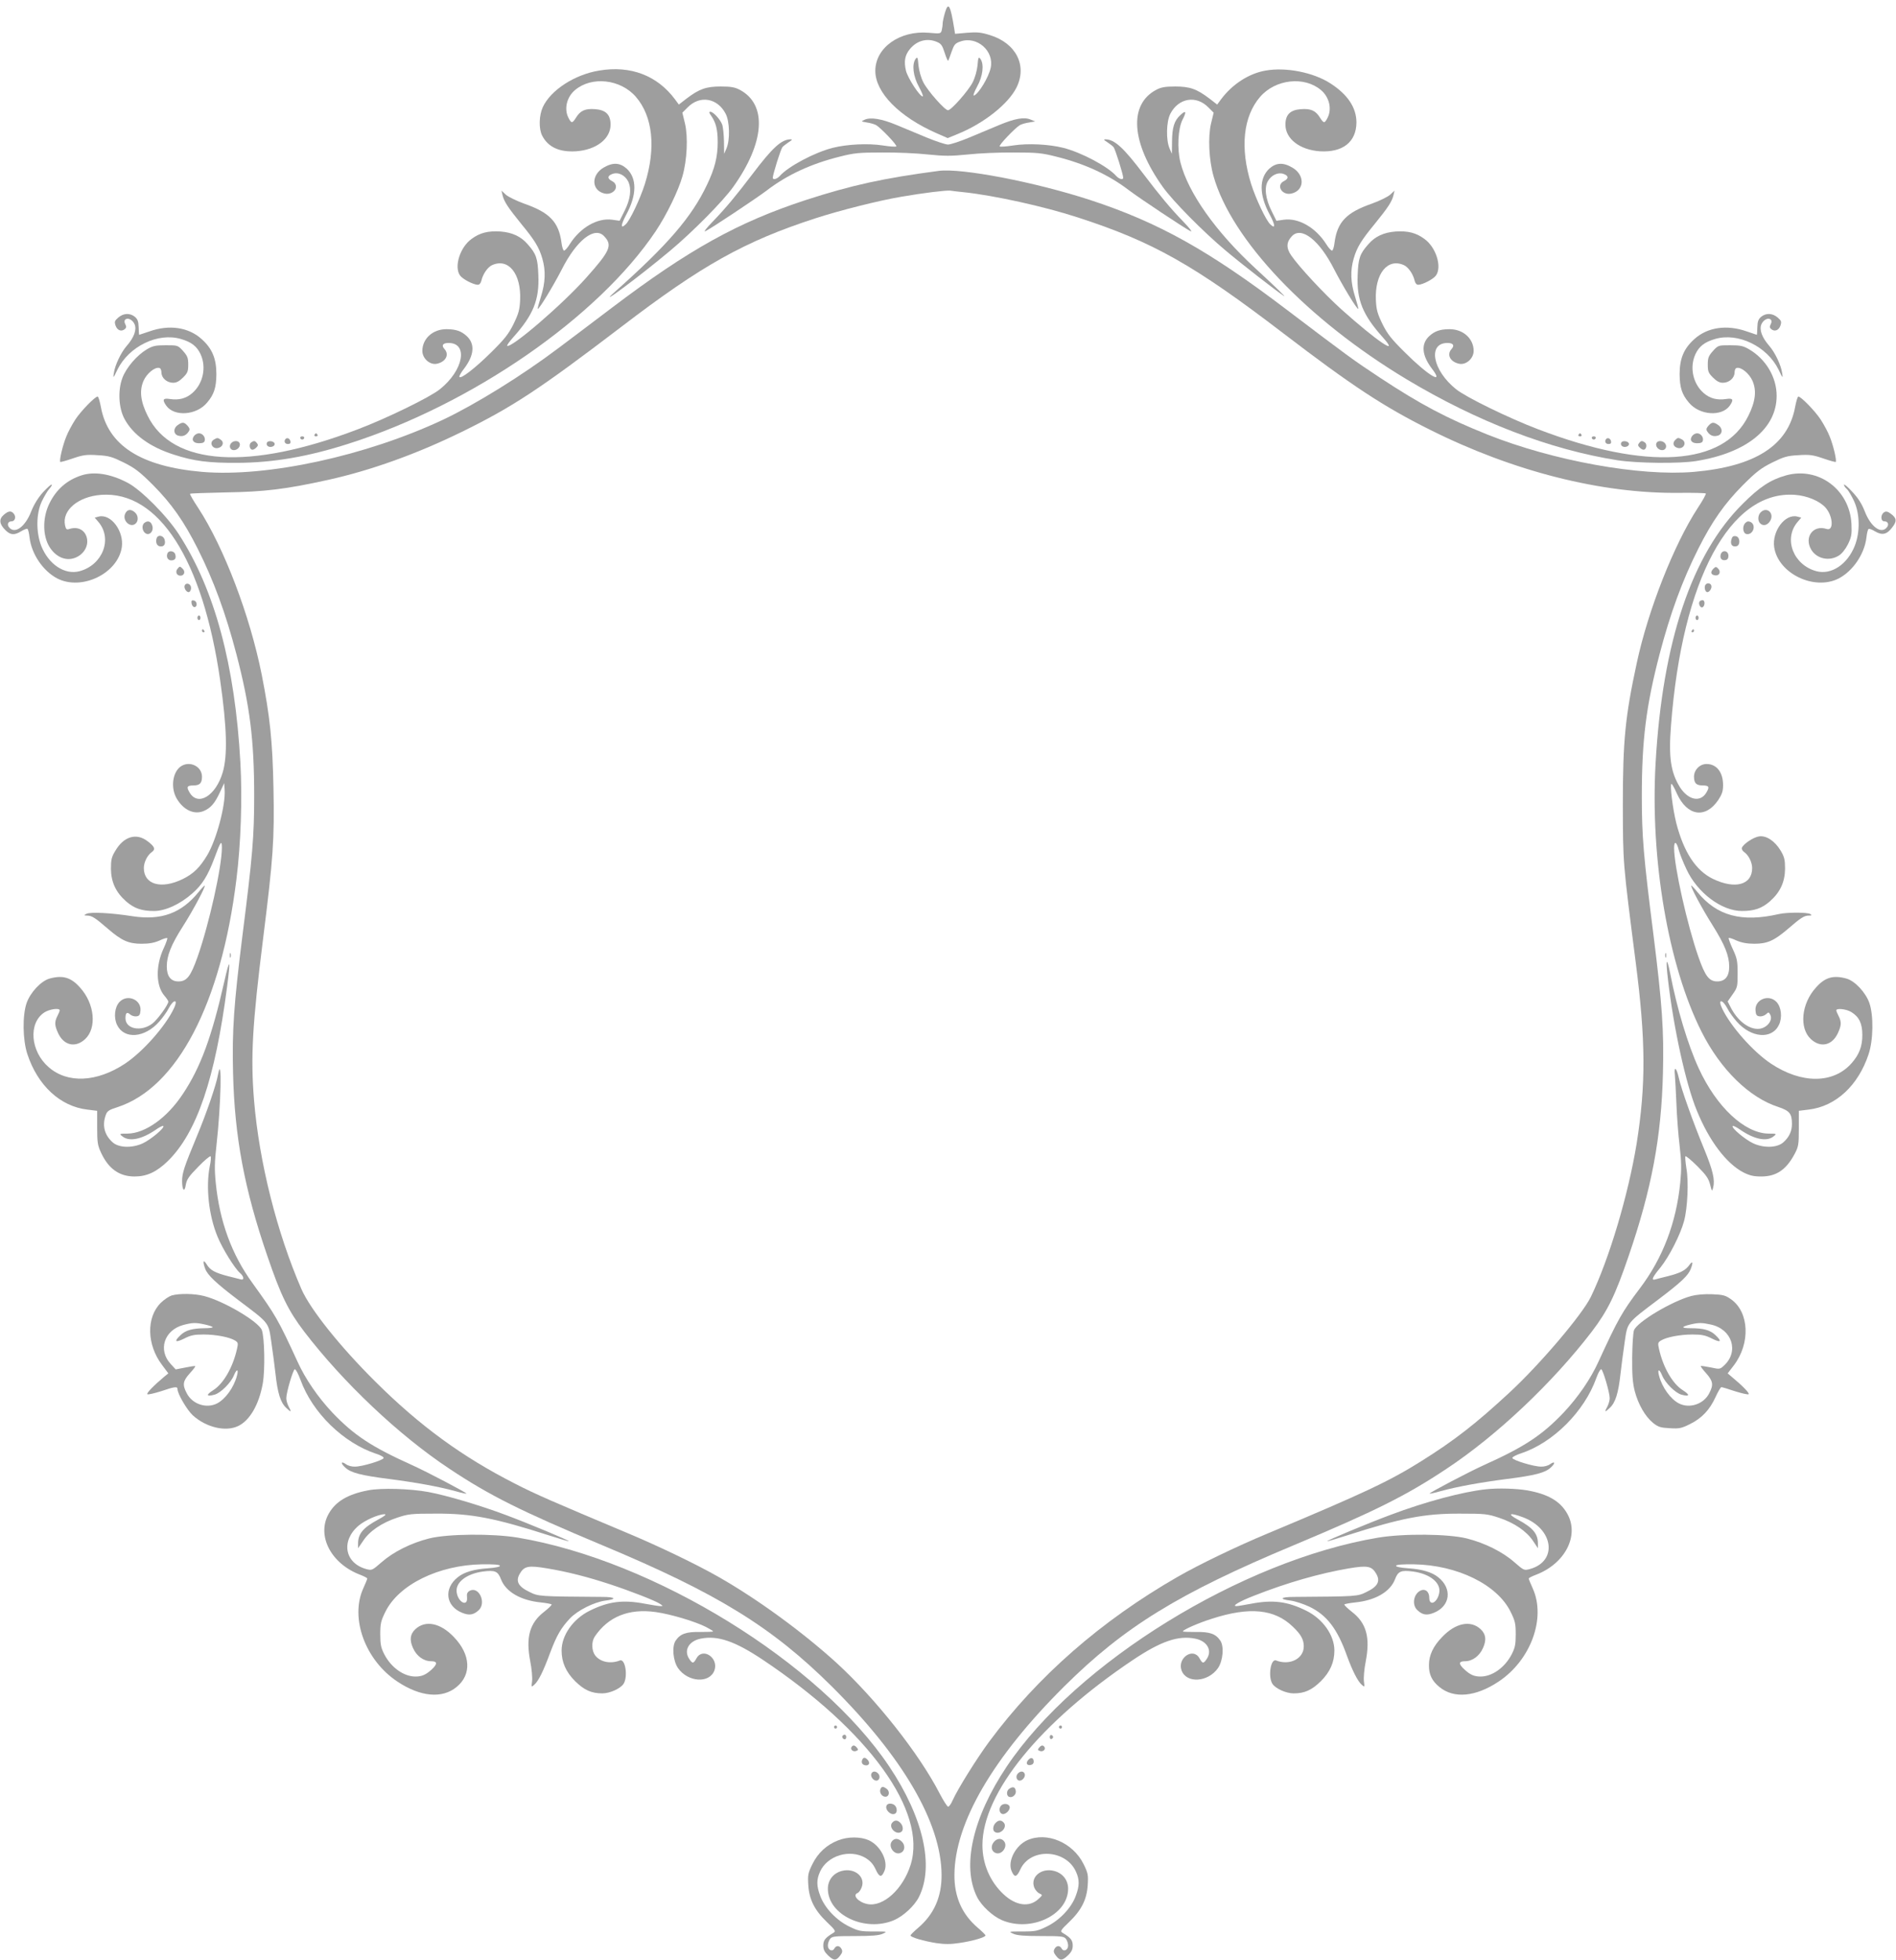 <?xml version="1.0" standalone="no"?>
<!DOCTYPE svg PUBLIC "-//W3C//DTD SVG 20010904//EN"
 "http://www.w3.org/TR/2001/REC-SVG-20010904/DTD/svg10.dtd">
<svg version="1.0" xmlns="http://www.w3.org/2000/svg"
 width="1239pt" height="1280pt" viewBox="0 0 1239 1280"
 preserveAspectRatio="xMidYMid meet">
<g transform="translate(0,1280) scale(0.1,-0.1)"
fill="#9e9e9e" stroke="none">
<path d="M6176 12720 c-9 -30 -16 -63 -16 -74 0 -12 -3 -31 -6 -44 -6 -22 -9
-23 -85 -16 -189 16 -349 -97 -349 -249 0 -141 156 -300 400 -407 l73 -32 66
27 c172 70 331 197 384 304 71 144 -4 290 -175 342 -58 18 -83 20 -148 15
l-79 -7 -6 38 c-24 149 -38 173 -59 103z m-53 -194 c27 -11 35 -23 50 -70 10
-32 21 -56 23 -53 2 2 12 28 22 58 17 48 23 56 58 68 108 38 222 -62 198 -172
-13 -61 -78 -169 -109 -181 -8 -3 0 21 20 58 38 68 47 146 22 181 -12 16 -15
11 -19 -42 -4 -35 -16 -80 -32 -111 -28 -55 -140 -182 -161 -182 -21 0 -133
127 -161 182 -16 31 -28 76 -32 111 -4 53 -7 58 -19 42 -25 -36 -16 -113 22
-182 19 -35 30 -63 25 -63 -20 0 -98 120 -110 169 -14 61 -7 102 28 143 46 54
112 71 175 44z"/>
<path d="M3915 12339 c-160 -26 -317 -128 -368 -239 -25 -55 -27 -141 -4 -186
39 -75 112 -109 222 -102 131 9 225 81 225 174 0 65 -31 96 -101 101 -64 5
-96 -9 -124 -54 -25 -40 -31 -40 -50 -3 -30 58 -12 136 43 182 109 92 297 71
397 -44 111 -128 133 -334 59 -570 -30 -95 -98 -240 -126 -264 -34 -32 -32 -4
5 65 69 128 70 236 3 299 -45 40 -91 43 -152 7 -83 -49 -79 -149 6 -169 36 -9
75 14 75 44 0 16 -9 29 -25 37 -32 16 -32 35 2 47 39 14 83 -8 104 -51 22 -49
14 -115 -26 -193 l-31 -62 -49 7 c-96 13 -208 -51 -277 -160 -15 -25 -32 -43
-38 -42 -5 2 -13 26 -16 53 -18 134 -77 196 -244 254 -49 18 -103 44 -119 58
l-29 27 7 -30 c10 -42 36 -81 122 -187 89 -108 117 -154 138 -227 23 -78 20
-157 -9 -248 -13 -42 -23 -79 -21 -80 7 -7 103 152 157 257 97 192 215 284
277 217 56 -59 40 -95 -118 -272 -158 -177 -494 -465 -516 -443 -2 3 15 27 39
54 132 147 172 245 165 407 -4 110 -14 139 -70 202 -44 51 -101 77 -178 83
-80 5 -134 -8 -189 -49 -75 -54 -115 -181 -75 -238 17 -24 86 -60 116 -61 11
0 20 10 24 28 10 43 41 87 69 100 107 49 191 -55 184 -226 -3 -66 -10 -90 -43
-158 -32 -65 -58 -98 -145 -184 -105 -104 -203 -180 -209 -161 -2 5 12 30 32
55 64 85 71 158 18 209 -36 34 -72 47 -135 47 -89 0 -157 -62 -157 -142 0 -49
49 -93 94 -84 59 12 84 60 50 97 -21 23 -10 39 27 39 131 0 98 -179 -56 -302
-64 -52 -347 -190 -537 -262 -710 -271 -1212 -239 -1373 88 -47 94 -55 165
-27 229 21 47 72 90 102 84 9 -1 15 -14 15 -31 1 -36 36 -66 77 -66 21 0 40
10 64 34 30 30 34 40 34 85 0 44 -5 56 -34 89 -34 37 -35 37 -113 37 -67 0
-85 -4 -124 -27 -65 -39 -134 -119 -159 -186 -31 -82 -25 -197 14 -269 56
-103 167 -183 321 -232 132 -43 230 -55 415 -54 235 1 463 40 728 125 807 257
1630 826 2007 1388 72 108 148 264 175 360 30 105 37 256 16 344 l-17 70 33
33 c80 83 196 64 250 -40 27 -52 29 -173 5 -227 l-15 -35 -1 82 c-1 45 -6 94
-12 110 -13 34 -58 83 -77 83 -10 0 -9 -7 6 -27 31 -45 42 -91 42 -172 0 -95
-19 -172 -70 -278 -100 -211 -256 -392 -605 -702 -126 -112 166 105 365 272
146 122 346 324 412 417 206 289 223 537 43 633 -32 17 -57 22 -125 22 -96 0
-141 -16 -225 -80 l-49 -38 -25 34 c-116 156 -291 223 -496 188z"/>
<path d="M8270 12339 c-109 -19 -217 -89 -291 -188 l-25 -34 -49 38 c-84 64
-129 80 -225 80 -68 0 -93 -5 -125 -22 -180 -96 -163 -344 43 -633 66 -93 266
-295 412 -417 107 -90 331 -264 380 -296 19 -13 -47 52 -187 181 -258 238
-439 493 -489 691 -23 91 -16 222 14 280 27 52 22 64 -14 30 -40 -36 -54 -80
-55 -171 l-1 -83 -15 35 c-24 54 -22 175 5 227 54 104 170 123 250 40 l33 -33
-17 -70 c-21 -88 -14 -239 16 -344 117 -416 613 -938 1263 -1328 460 -276 937
-459 1377 -528 130 -20 405 -23 515 -5 329 53 525 212 525 426 0 121 -70 239
-179 303 -39 23 -57 27 -124 27 -78 0 -79 0 -113 -37 -29 -33 -34 -45 -34 -89
0 -45 4 -55 34 -85 24 -24 43 -34 64 -34 41 0 76 30 77 66 0 17 6 30 15 31 30
6 81 -37 102 -84 28 -64 20 -135 -27 -229 -161 -327 -663 -359 -1373 -88 -190
72 -473 210 -537 262 -154 123 -187 302 -56 302 37 0 48 -16 27 -39 -34 -37
-9 -85 50 -97 45 -9 94 35 94 84 0 80 -68 142 -157 142 -63 0 -99 -13 -135
-47 -53 -51 -46 -124 18 -209 87 -113 -23 -48 -177 106 -87 86 -113 119 -145
184 -33 68 -40 92 -43 158 -7 171 77 275 184 226 28 -13 59 -57 69 -100 4 -18
13 -28 24 -28 30 1 99 37 116 61 40 57 0 184 -75 238 -55 41 -109 54 -189 49
-77 -6 -134 -32 -178 -83 -56 -63 -66 -92 -70 -202 -7 -162 33 -260 165 -407
115 -129 -41 -23 -272 184 -113 102 -278 279 -328 353 -33 48 -31 86 5 124 62
67 180 -25 277 -217 54 -105 150 -264 157 -257 2 1 -8 38 -21 80 -29 91 -32
170 -9 248 21 73 49 119 138 227 86 106 112 145 122 187 l7 30 -29 -27 c-16
-14 -69 -40 -119 -58 -167 -58 -226 -120 -244 -254 -3 -27 -10 -51 -16 -53 -5
-1 -23 17 -38 42 -69 109 -181 173 -277 160 l-49 -7 -31 63 c-40 79 -50 155
-24 197 23 39 66 59 102 46 34 -12 34 -31 2 -47 -54 -27 -12 -96 50 -81 85 20
89 120 6 169 -61 36 -107 33 -152 -7 -67 -63 -66 -171 3 -299 37 -69 39 -97 5
-65 -28 24 -96 169 -126 264 -74 236 -52 442 59 570 100 115 288 136 397 44
55 -46 73 -124 43 -182 -19 -37 -25 -37 -50 3 -28 45 -60 59 -124 54 -70 -5
-101 -36 -101 -101 0 -93 94 -165 225 -174 149 -9 238 60 239 188 0 97 -57
183 -171 256 -110 71 -290 107 -423 83z"/>
<path d="M5650 12018 c-25 -11 -24 -11 15 -18 22 -3 49 -11 60 -17 31 -18 140
-132 132 -139 -3 -4 -43 -1 -88 6 -96 15 -235 8 -329 -16 -117 -30 -289 -121
-344 -183 -19 -21 -46 -28 -46 -12 0 21 52 187 63 200 7 8 26 22 42 33 21 13
25 18 12 18 -60 0 -119 -54 -252 -230 -105 -138 -172 -219 -259 -309 -41 -42
-60 -68 -46 -61 43 22 332 214 402 267 132 101 290 174 476 220 94 24 127 27
277 27 94 1 228 -5 299 -13 109 -11 150 -11 260 0 72 8 208 14 301 13 150 0
183 -3 277 -27 186 -46 344 -119 476 -220 70 -53 359 -245 402 -267 14 -7 -5
19 -46 61 -87 90 -154 171 -259 309 -133 176 -192 230 -252 230 -13 0 -9 -5
12 -18 17 -11 35 -25 42 -33 11 -13 63 -179 63 -200 0 -16 -27 -9 -46 12 -55
62 -227 153 -344 183 -94 24 -233 31 -329 16 -45 -7 -85 -10 -88 -6 -8 7 101
121 132 139 11 6 38 14 60 17 l40 7 -30 12 c-42 18 -102 7 -204 -35 -47 -20
-135 -57 -196 -82 -60 -25 -123 -46 -140 -46 -16 0 -79 21 -140 46 -60 25
-149 62 -197 82 -96 40 -169 52 -208 34z"/>
<path d="M6135 11684 c-363 -48 -568 -93 -868 -190 -443 -145 -762 -321 -1267
-703 -135 -102 -292 -221 -350 -264 -236 -178 -539 -366 -754 -468 -505 -237
-1150 -377 -1575 -341 -401 35 -616 172 -662 425 -7 37 -16 67 -21 67 -17 0
-108 -93 -145 -149 -20 -31 -48 -81 -60 -113 -23 -55 -47 -157 -39 -165 2 -2
39 8 82 23 68 23 90 26 163 21 73 -4 95 -11 170 -48 72 -36 103 -59 192 -148
120 -121 201 -236 291 -415 105 -209 183 -422 253 -689 88 -337 116 -559 116
-926 0 -265 -11 -394 -76 -906 -57 -456 -69 -624 -62 -904 10 -416 74 -758
224 -1194 88 -258 136 -356 240 -493 255 -333 619 -678 950 -897 263 -175 468
-277 998 -499 752 -314 1108 -533 1500 -922 466 -463 716 -892 718 -1231 1
-145 -50 -259 -154 -347 -27 -23 -49 -45 -49 -49 0 -12 87 -37 169 -50 55 -8
94 -8 152 1 83 12 169 37 169 49 0 4 -22 26 -49 49 -104 88 -155 202 -154 347
2 339 252 768 718 1231 392 389 748 608 1500 922 530 222 735 324 998 499 331
219 695 564 950 897 104 137 152 235 240 493 150 436 214 778 224 1194 7 280
-5 448 -62 904 -65 512 -76 641 -76 905 0 366 28 590 116 927 70 267 148 480
253 689 90 179 171 294 291 415 89 89 120 112 192 148 75 37 97 44 170 48 73
5 95 2 163 -21 43 -15 80 -25 82 -23 8 8 -16 110 -39 165 -12 32 -40 82 -60
113 -37 56 -128 149 -145 149 -5 0 -14 -30 -21 -67 -46 -253 -261 -390 -662
-425 -352 -30 -917 72 -1347 243 -268 107 -440 198 -707 374 -173 114 -209
141 -605 441 -512 389 -841 572 -1287 718 -363 118 -839 209 -988 190z m160
-139 c199 -21 528 -93 751 -166 487 -158 756 -309 1339 -755 450 -344 657
-480 960 -631 544 -272 1120 -418 1628 -412 92 1 170 -1 174 -4 3 -4 -20 -46
-52 -94 -156 -239 -325 -668 -399 -1013 -76 -352 -91 -508 -91 -925 1 -389 -1
-366 84 -1030 66 -511 67 -801 6 -1185 -55 -335 -179 -752 -299 -1000 -57
-117 -334 -443 -536 -629 -215 -199 -357 -310 -575 -446 -206 -129 -369 -206
-1000 -470 -204 -85 -449 -203 -590 -284 -498 -286 -913 -648 -1230 -1075 -84
-114 -205 -308 -239 -383 -10 -24 -24 -43 -30 -43 -6 0 -31 39 -56 87 -134
260 -416 616 -672 851 -220 200 -516 417 -773 563 -142 81 -387 199 -590 284
-490 206 -604 255 -740 325 -344 175 -620 376 -911 665 -232 230 -426 473
-484 605 -161 370 -277 833 -310 1235 -23 283 -11 493 60 1060 65 519 74 641
67 980 -6 304 -23 467 -77 740 -77 385 -246 829 -415 1088 -32 48 -56 90 -53
92 2 3 108 6 234 9 254 4 393 21 669 82 280 62 580 170 872 313 333 163 510
280 1044 687 526 402 805 558 1267 708 157 51 413 116 562 141 144 25 292 43
320 40 14 -2 52 -7 85 -10z"/>
<path d="M773 10726 c-24 -21 -26 -27 -18 -52 11 -32 38 -42 60 -24 11 9 12
17 4 32 -7 13 -7 24 -1 30 16 16 49 0 62 -31 14 -35 -4 -85 -51 -139 -38 -43
-78 -127 -85 -179 -6 -36 -4 -35 23 22 75 153 265 245 415 201 69 -20 105 -48
129 -100 39 -85 16 -192 -54 -253 -41 -36 -89 -48 -147 -39 -45 7 -51 -4 -24
-43 52 -74 198 -64 267 19 46 54 60 98 61 185 0 103 -27 168 -96 230 -86 78
-212 96 -340 51 -38 -13 -69 -23 -69 -23 -1 1 -2 24 -3 51 -1 37 -7 52 -25 67
-32 26 -74 24 -108 -5z"/>
<path d="M11509 10731 c-18 -15 -24 -30 -25 -67 -1 -27 -2 -50 -3 -51 0 0 -31
10 -68 23 -129 45 -255 27 -341 -51 -69 -62 -96 -127 -96 -230 1 -87 15 -131
61 -185 69 -83 215 -93 267 -19 27 39 21 50 -24 43 -58 -9 -106 3 -147 39 -70
61 -93 168 -54 253 24 52 60 80 129 100 150 44 340 -48 415 -201 27 -57 29
-58 23 -22 -7 52 -47 136 -85 179 -47 54 -65 104 -51 139 13 31 46 47 62 31 6
-6 6 -17 -1 -30 -8 -15 -7 -23 4 -32 22 -18 49 -8 60 24 8 25 6 31 -18 52 -34
29 -76 31 -108 5z"/>
<path d="M1162 10024 c-32 -22 -29 -62 5 -70 28 -7 50 2 67 29 8 12 5 21 -8
36 -23 25 -34 26 -64 5z"/>
<path d="M11164 10019 c-13 -15 -16 -24 -8 -36 17 -27 39 -36 67 -29 34 8 37
48 5 70 -30 21 -41 20 -64 -5z"/>
<path d="M1270 9955 c-22 -26 -8 -50 30 -50 25 0 36 5 38 18 5 23 -15 47 -38
47 -10 0 -23 -7 -30 -15z"/>
<path d="M2055 9960 c-3 -5 1 -10 10 -10 9 0 13 5 10 10 -3 6 -8 10 -10 10 -2
0 -7 -4 -10 -10z"/>
<path d="M10315 9960 c-3 -5 1 -10 10 -10 9 0 13 5 10 10 -3 6 -8 10 -10 10
-2 0 -7 -4 -10 -10z"/>
<path d="M11060 9955 c-22 -26 -8 -50 30 -50 25 0 36 5 38 18 5 23 -15 47 -38
47 -10 0 -23 -7 -30 -15z"/>
<path d="M1962 9939 c2 -6 8 -10 13 -10 5 0 11 4 13 10 2 6 -4 11 -13 11 -9 0
-15 -5 -13 -11z"/>
<path d="M10402 9939 c2 -6 8 -10 13 -10 5 0 11 4 13 10 2 6 -4 11 -13 11 -9
0 -15 -5 -13 -11z"/>
<path d="M1398 9929 c-35 -20 -8 -67 31 -54 28 8 36 37 15 52 -21 15 -24 15
-46 2z"/>
<path d="M1867 9934 c-14 -15 -6 -34 14 -34 14 0 19 5 17 17 -3 18 -20 27 -31
17z"/>
<path d="M10497 9934 c-14 -15 -6 -34 14 -34 14 0 19 5 17 17 -3 18 -20 27
-31 17z"/>
<path d="M10946 9925 c-18 -19 -11 -42 15 -50 40 -13 66 35 30 55 -25 13 -27
13 -45 -5z"/>
<path d="M1510 9905 c-16 -19 -6 -45 18 -45 25 0 46 25 38 45 -7 19 -40 19
-56 0z"/>
<path d="M1642 9911 c-16 -10 -13 -42 4 -48 7 -2 19 4 28 13 13 12 14 19 5 30
-13 16 -19 17 -37 5z"/>
<path d="M1745 9910 c-4 -7 -3 -16 3 -22 14 -14 47 -6 47 12 0 18 -40 26 -50
10z"/>
<path d="M10595 9910 c-4 -7 -3 -16 3 -22 14 -14 47 -6 47 12 0 18 -40 26 -50
10z"/>
<path d="M10711 9906 c-9 -11 -8 -18 5 -30 9 -9 21 -15 28 -13 17 6 20 38 4
48 -18 12 -24 11 -37 -5z"/>
<path d="M10824 9905 c-8 -20 13 -45 38 -45 24 0 34 26 18 45 -16 19 -49 19
-56 0z"/>
<path d="M535 9696 c-96 -30 -167 -92 -212 -184 -42 -85 -45 -192 -9 -267 43
-86 126 -120 196 -79 108 64 60 217 -57 179 -18 -6 -22 -2 -28 24 -21 98 86
188 236 199 376 27 665 -424 778 -1213 44 -307 49 -491 16 -601 -45 -151 -160
-222 -215 -132 -23 38 -19 48 24 48 41 0 56 15 56 57 0 68 -81 107 -139 67
-54 -38 -67 -140 -26 -210 44 -75 114 -107 176 -81 46 19 73 51 106 122 l28
60 3 -43 c7 -99 -53 -326 -114 -428 -49 -81 -89 -120 -159 -155 -141 -69 -255
-37 -255 72 0 37 23 83 51 103 27 19 21 36 -27 72 -73 56 -156 31 -211 -64
-24 -39 -28 -58 -28 -117 1 -86 32 -153 99 -212 53 -46 101 -63 183 -63 73 0
170 44 250 115 64 56 101 115 144 230 40 109 49 122 49 68 0 -124 -83 -497
-159 -713 -45 -127 -70 -160 -125 -160 -50 0 -76 34 -76 98 0 70 28 141 106
263 66 103 148 258 142 265 -2 1 -20 -17 -40 -42 -113 -139 -244 -187 -433
-158 -140 22 -278 29 -301 15 -17 -9 -17 -10 6 -11 30 0 53 -15 135 -86 90
-78 136 -98 220 -98 50 0 83 6 117 21 25 12 49 19 51 16 3 -2 -8 -34 -25 -70
-52 -114 -49 -243 7 -307 14 -16 25 -33 25 -38 0 -20 -71 -118 -104 -143 -73
-56 -176 -36 -176 34 0 37 10 44 31 25 9 -8 28 -14 41 -12 18 2 24 10 26 37 7
72 -86 111 -137 57 -32 -34 -39 -102 -16 -150 46 -96 181 -86 276 22 23 26 50
64 60 84 33 64 66 65 35 1 -55 -116 -203 -283 -319 -360 -184 -122 -377 -131
-500 -22 -118 103 -133 286 -28 356 33 22 101 32 101 14 0 -5 -7 -22 -15 -37
-19 -38 -19 -60 4 -110 37 -82 113 -100 177 -41 78 72 63 232 -33 337 -59 67
-113 82 -198 59 -56 -15 -127 -91 -151 -160 -28 -81 -26 -241 5 -334 67 -204
214 -341 391 -362 l65 -8 0 -110 c0 -97 3 -116 26 -165 49 -105 120 -154 219
-154 80 0 144 30 217 101 189 185 309 537 387 1138 24 183 18 195 -18 35 -82
-362 -155 -561 -271 -735 -103 -156 -245 -257 -361 -259 -55 0 -56 -1 -34 -18
44 -36 125 -20 216 42 25 18 48 29 51 26 12 -11 -81 -89 -135 -114 -71 -32
-158 -29 -198 9 -52 48 -67 109 -43 176 9 26 20 34 77 52 390 127 677 675 777
1488 29 231 39 527 26 761 -35 637 -168 1131 -402 1492 -78 121 -247 291 -335
337 -110 58 -216 75 -299 49z"/>
<path d="M11671 9695 c-100 -28 -171 -74 -282 -185 -332 -328 -525 -900 -570
-1694 -36 -628 83 -1324 300 -1754 124 -247 312 -431 502 -492 74 -25 89 -43
89 -111 0 -46 -17 -84 -54 -118 -40 -38 -127 -41 -198 -9 -54 25 -147 103
-135 114 3 3 26 -8 51 -26 91 -62 172 -78 216 -42 22 17 21 18 -34 18 -156 3
-339 174 -455 426 -71 154 -142 390 -187 622 -23 115 -30 93 -14 -43 37 -318
117 -683 189 -856 80 -196 192 -344 303 -402 42 -21 67 -27 118 -27 98 0 163
44 218 148 25 47 27 61 27 166 l0 115 65 8 c177 21 324 158 391 362 31 93 33
253 5 334 -24 69 -95 145 -151 160 -85 23 -139 8 -198 -59 -96 -105 -111 -265
-33 -337 64 -59 140 -41 177 41 23 50 23 72 4 110 -8 15 -15 32 -15 37 0 16
65 9 98 -11 51 -31 72 -75 72 -150 0 -74 -20 -127 -70 -184 -119 -135 -327
-136 -527 -3 -116 77 -264 244 -319 360 -31 64 2 63 35 -1 10 -20 37 -58 60
-84 95 -108 230 -118 276 -22 23 48 16 116 -16 150 -51 54 -144 15 -137 -57 2
-27 8 -35 26 -37 13 -2 32 4 42 13 17 16 19 15 28 -2 21 -39 -26 -93 -81 -93
-64 0 -134 56 -177 140 l-20 39 32 46 c32 45 33 51 33 138 0 82 -4 99 -32 159
-17 37 -29 69 -26 72 3 2 26 -5 51 -17 33 -14 68 -21 117 -21 84 0 129 20 220
98 82 71 105 86 135 86 20 0 22 2 10 10 -19 12 -152 12 -205 0 -244 -56 -406
-12 -533 144 -20 25 -38 43 -40 42 -6 -7 68 -146 138 -257 82 -131 110 -201
110 -273 0 -63 -27 -96 -78 -96 -53 0 -79 34 -123 160 -73 208 -159 591 -159
711 0 50 16 43 31 -14 6 -23 28 -79 50 -125 71 -153 229 -272 362 -272 82 0
130 17 183 63 67 59 98 126 99 212 0 59 -4 77 -28 118 -38 64 -95 102 -143 94
-37 -6 -101 -49 -111 -74 -3 -8 4 -21 16 -29 28 -20 51 -66 51 -104 0 -110
-112 -140 -257 -70 -112 55 -190 175 -239 365 -24 97 -43 255 -31 255 4 0 20
-28 35 -63 67 -147 186 -166 270 -43 25 38 32 58 32 98 0 84 -42 138 -108 138
-44 0 -82 -38 -82 -83 0 -42 15 -57 56 -57 43 0 47 -10 24 -48 -39 -64 -117
-48 -171 35 -61 98 -76 196 -59 408 73 951 386 1533 809 1503 81 -6 162 -40
201 -84 49 -56 54 -154 7 -139 -88 29 -149 -53 -101 -135 36 -60 118 -78 180
-39 20 12 43 41 60 74 23 48 26 64 23 132 -11 225 -216 377 -428 318z"/>
<path d="M282 9586 c-33 -37 -59 -79 -78 -126 -39 -101 -107 -150 -144 -105
-16 19 -8 40 16 40 22 0 31 30 14 50 -17 21 -35 19 -66 -8 -32 -28 -29 -60 12
-100 32 -32 58 -34 102 -7 18 11 37 18 41 16 5 -3 11 -28 14 -56 13 -109 88
-219 181 -268 160 -82 396 32 422 204 15 105 -71 220 -151 200 l-26 -7 25 -29
c93 -111 26 -281 -125 -321 -97 -25 -202 45 -250 167 -34 90 -33 209 4 289 16
33 38 70 49 82 12 13 19 25 16 28 -3 3 -28 -19 -56 -49z"/>
<path d="M12050 9634 c0 -6 8 -19 19 -28 10 -9 31 -45 47 -79 38 -83 40 -201
5 -291 -48 -122 -153 -192 -250 -167 -151 40 -218 210 -125 321 l25 29 -26 7
c-80 20 -166 -95 -151 -200 26 -172 262 -286 422 -204 93 49 168 159 181 268
3 28 9 53 14 55 4 3 24 -4 43 -16 46 -27 77 -20 111 26 32 40 30 61 -8 89 -21
16 -32 18 -45 10 -24 -16 -23 -59 2 -59 24 0 32 -21 16 -40 -37 -45 -105 4
-144 105 -20 51 -44 88 -82 128 -29 32 -53 52 -54 46z"/>
<path d="M818 9445 c-21 -46 36 -97 70 -63 18 18 15 53 -6 71 -26 24 -51 21
-64 -8z"/>
<path d="M11506 9454 c-19 -18 -21 -55 -4 -72 19 -19 46 -14 64 13 33 50 -19
100 -60 59z"/>
<path d="M945 9386 c-21 -15 -17 -55 7 -70 25 -15 53 14 44 47 -7 30 -28 40
-51 23z"/>
<path d="M11405 9384 c-21 -21 -16 -68 8 -72 42 -8 66 57 28 78 -15 7 -24 6
-36 -6z"/>
<path d="M1024 9286 c-9 -25 0 -51 20 -54 26 -5 40 12 32 42 -7 29 -43 36 -52
12z"/>
<path d="M11314 9275 c-8 -31 6 -48 32 -43 29 5 26 62 -3 66 -17 3 -24 -3 -29
-23z"/>
<path d="M1094 9185 c-9 -23 3 -45 25 -45 25 0 34 14 26 40 -7 23 -43 27 -51
5z"/>
<path d="M11245 9180 c-8 -26 6 -43 31 -38 13 2 19 12 19 28 0 34 -40 41 -50
10z"/>
<path d="M1160 9085 c-16 -19 -6 -45 19 -45 25 0 34 26 15 45 -19 18 -19 18
-34 0z"/>
<path d="M11196 9085 c-21 -22 -16 -39 12 -43 28 -4 40 24 20 44 -13 14 -17
14 -32 -1z"/>
<path d="M1207 8976 c-8 -21 19 -54 33 -40 7 7 10 20 8 30 -4 23 -33 30 -41
10z"/>
<path d="M11147 8983 c-11 -10 -8 -41 5 -49 14 -9 38 23 31 42 -5 15 -25 19
-36 7z"/>
<path d="M1252 8858 c2 -12 10 -23 18 -23 22 0 19 39 -3 43 -15 3 -18 -1 -15
-20z"/>
<path d="M11106 8871 c-9 -14 5 -42 18 -38 18 6 20 47 2 47 -8 0 -17 -4 -20
-9z"/>
<path d="M1290 8765 c0 -8 5 -15 10 -15 6 0 10 7 10 15 0 8 -4 15 -10 15 -5 0
-10 -7 -10 -15z"/>
<path d="M11080 8765 c0 -8 5 -15 10 -15 6 0 10 7 10 15 0 8 -4 15 -10 15 -5
0 -10 -7 -10 -15z"/>
<path d="M1320 8680 c0 -5 5 -10 11 -10 5 0 7 5 4 10 -3 6 -8 10 -11 10 -2 0
-4 -4 -4 -10z"/>
<path d="M11055 8680 c-3 -5 -1 -10 4 -10 6 0 11 5 11 10 0 6 -2 10 -4 10 -3
0 -8 -4 -11 -10z"/>
<path d="M1502 6560 c0 -14 2 -19 5 -12 2 6 2 18 0 25 -3 6 -5 1 -5 -13z"/>
<path d="M10882 6560 c0 -14 2 -19 5 -12 2 6 2 18 0 25 -3 6 -5 1 -5 -13z"/>
<path d="M1425 5783 c-12 -69 -76 -255 -140 -408 -81 -195 -95 -237 -95 -288
0 -62 16 -78 24 -26 6 35 19 55 81 118 40 42 77 72 81 69 4 -4 2 -33 -5 -64
-27 -137 -7 -323 51 -462 32 -78 111 -205 146 -236 27 -23 29 -49 5 -42 -10 3
-47 12 -83 21 -85 22 -117 39 -140 78 -22 35 -27 18 -9 -30 16 -42 71 -94 216
-204 206 -155 197 -144 216 -274 9 -60 21 -153 27 -205 14 -129 33 -190 70
-225 34 -32 37 -30 15 11 -8 16 -15 40 -14 54 1 39 44 183 55 187 6 2 23 -29
38 -70 78 -215 280 -411 494 -482 30 -9 51 -22 49 -28 -5 -15 -140 -56 -187
-56 -20 -1 -46 6 -58 15 -34 24 -39 9 -6 -21 37 -34 100 -51 289 -75 177 -23
324 -50 430 -79 38 -11 71 -18 73 -16 5 4 -264 145 -353 185 -267 120 -382
196 -523 344 -94 100 -176 219 -227 331 -129 280 -142 302 -296 516 -135 186
-214 402 -239 653 -9 89 -8 135 5 250 29 257 37 601 10 459z"/>
<path d="M10945 5778 c2 -24 7 -107 10 -186 3 -79 12 -202 21 -275 12 -106 13
-152 4 -242 -26 -261 -114 -492 -264 -690 -115 -152 -142 -199 -271 -480 -51
-112 -133 -231 -227 -331 -141 -148 -256 -224 -523 -344 -89 -40 -358 -181
-353 -185 2 -2 35 5 73 16 106 29 253 56 430 79 189 24 252 41 289 75 33 30
28 45 -6 21 -12 -9 -38 -16 -58 -15 -47 0 -182 41 -187 56 -2 6 23 20 60 32
207 69 411 273 488 489 12 34 27 61 33 59 11 -4 54 -148 55 -187 1 -14 -6 -38
-14 -54 -22 -41 -19 -43 15 -11 37 35 56 96 70 225 6 52 18 145 27 205 19 130
11 120 223 280 148 112 193 155 209 198 17 44 12 55 -10 24 -26 -35 -58 -51
-139 -72 -36 -9 -73 -18 -82 -21 -30 -9 -21 13 33 78 57 71 130 214 154 303
23 85 31 261 15 346 -6 39 -9 73 -6 77 4 3 39 -26 78 -65 57 -57 73 -80 83
-119 12 -47 13 -48 20 -21 13 50 -1 112 -59 253 -73 177 -150 393 -166 467
-15 66 -32 76 -25 15z"/>
<path d="M1122 4339 c-18 -6 -50 -27 -72 -49 -95 -95 -91 -273 9 -405 l41 -55
-27 -22 c-69 -58 -117 -107 -110 -114 4 -4 43 5 88 19 91 31 109 33 109 14 0
-30 63 -138 101 -172 87 -78 213 -108 295 -69 76 36 136 139 161 277 16 88 12
301 -6 350 -21 55 -248 189 -376 222 -65 17 -162 18 -213 4z m218 -190 c27 -6
50 -14 50 -17 0 -4 -24 -7 -53 -7 -80 -1 -123 -13 -156 -44 -46 -43 -37 -53
22 -24 42 22 66 27 127 27 80 0 171 -17 207 -40 19 -12 20 -18 12 -53 -27
-122 -89 -229 -156 -271 -49 -31 -45 -44 9 -29 40 11 107 77 127 127 18 44 32
41 19 -5 -20 -75 -75 -151 -129 -179 -70 -36 -163 -5 -199 67 -29 55 -25 79
20 129 22 24 38 45 36 47 -2 3 -32 -2 -66 -9 l-62 -12 -33 36 c-84 91 -42 220
82 254 61 16 80 17 143 3z"/>
<path d="M11050 4335 c-128 -36 -350 -168 -372 -223 -6 -15 -11 -94 -12 -177
-1 -116 3 -166 17 -222 23 -86 68 -165 120 -207 33 -26 48 -31 108 -34 62 -4
77 -1 133 27 77 38 129 93 167 177 16 35 33 64 38 64 5 0 46 -12 90 -27 45
-14 84 -23 88 -19 7 7 -41 56 -110 113 l-27 23 40 52 c110 144 101 348 -18
432 -37 26 -52 30 -124 33 -53 2 -103 -3 -138 -12z m130 -186 c139 -30 186
-176 86 -268 -26 -24 -28 -25 -87 -12 -34 7 -63 11 -65 9 -2 -2 14 -24 36 -48
45 -51 48 -75 20 -129 -36 -72 -129 -103 -199 -67 -54 28 -109 104 -129 179
-13 46 1 49 19 5 20 -50 87 -116 127 -127 54 -15 58 -2 9 29 -67 42 -129 149
-156 271 -8 35 -7 41 12 53 36 23 127 40 207 40 61 0 85 -5 128 -27 58 -29 67
-19 21 24 -34 32 -77 44 -161 44 -63 0 -64 9 -3 24 55 13 76 13 135 0z"/>
<path d="M2405 3066 c-131 -25 -211 -72 -256 -151 -82 -142 12 -327 204 -400
26 -10 47 -21 47 -25 0 -4 -12 -33 -26 -64 -88 -194 12 -469 223 -609 150
-100 293 -113 387 -35 99 81 92 212 -18 326 -88 93 -187 112 -252 51 -34 -32
-39 -70 -15 -123 23 -52 69 -86 119 -86 40 0 42 -17 5 -52 -39 -36 -66 -48
-108 -48 -76 0 -158 58 -203 144 -22 43 -27 64 -27 131 0 71 4 88 33 147 87
178 348 306 631 311 75 1 115 -2 118 -9 2 -7 -26 -13 -79 -17 -91 -6 -155 -25
-196 -58 -94 -74 -80 -190 29 -233 45 -18 73 -14 107 17 52 48 2 159 -59 127
-15 -9 -20 -19 -17 -43 6 -62 -55 -36 -67 29 -13 66 60 125 172 140 78 10 97
2 117 -51 31 -81 128 -138 261 -151 36 -4 67 -10 70 -13 2 -4 -20 -25 -49 -48
-95 -73 -121 -167 -91 -323 10 -50 15 -109 12 -131 -5 -40 -5 -40 15 -22 27
24 58 86 103 208 43 114 71 162 129 224 50 53 158 107 232 117 77 9 67 24 -18
24 -420 3 -419 3 -479 33 -73 35 -91 70 -62 119 29 50 57 55 181 34 131 -22
261 -55 407 -103 134 -44 301 -109 329 -129 20 -14 20 -14 1 -14 -11 0 -55 7
-98 15 -145 28 -240 16 -363 -45 -108 -53 -184 -160 -184 -260 0 -76 28 -140
88 -200 60 -59 107 -80 178 -80 49 0 116 30 138 61 31 45 13 168 -23 154 -61
-24 -127 -11 -161 32 -24 31 -26 89 -4 123 88 131 223 186 400 161 97 -14 253
-60 327 -97 26 -14 47 -26 47 -29 0 -3 -37 -4 -83 -4 -93 2 -132 -12 -162 -57
-25 -38 -17 -130 15 -178 65 -94 208 -103 239 -15 28 81 -76 151 -117 79 -20
-36 -26 -37 -46 -8 -41 58 -5 121 76 136 110 21 222 -18 402 -138 696 -465
1075 -991 967 -1339 -50 -160 -180 -278 -283 -257 -59 12 -100 58 -64 72 8 3
20 19 26 35 29 70 -45 132 -130 109 -55 -15 -90 -60 -90 -116 0 -171 243 -286
433 -205 60 26 133 93 162 151 101 201 29 519 -193 851 -455 680 -1538 1347
-2427 1496 -167 28 -459 25 -580 -5 -119 -30 -235 -88 -312 -156 -61 -53 -63
-54 -100 -44 -141 39 -166 184 -50 283 42 36 131 75 170 75 15 0 1 -12 -42
-35 -98 -53 -131 -92 -131 -156 l0 -31 33 48 c42 64 122 118 221 151 75 25 93
27 256 27 231 1 385 -29 740 -143 68 -22 126 -39 127 -37 4 4 -261 115 -414
172 -163 61 -380 126 -503 149 -119 22 -309 28 -395 11z"/>
<path d="M9710 3073 c-151 -16 -398 -82 -623 -167 -153 -57 -418 -168 -414
-172 1 -2 59 15 127 37 355 114 509 144 740 143 163 0 181 -2 256 -27 99 -33
179 -87 222 -151 l32 -48 0 31 c0 64 -33 103 -131 156 -73 39 -54 48 34 15
200 -75 228 -288 44 -338 -37 -10 -39 -9 -100 44 -77 68 -193 126 -312 156
-121 30 -413 33 -580 5 -889 -149 -1972 -816 -2427 -1496 -222 -332 -294 -650
-193 -851 29 -58 102 -125 162 -151 190 -81 433 34 433 205 0 56 -35 101 -90
116 -85 23 -159 -39 -131 -109 7 -16 22 -33 34 -38 21 -10 21 -10 -7 -36 -60
-56 -148 -44 -228 31 -88 82 -138 198 -138 321 0 340 378 804 986 1211 180
120 292 159 402 138 81 -15 117 -78 76 -136 -20 -29 -26 -28 -46 8 -41 72
-145 2 -117 -79 31 -88 174 -79 239 15 32 48 40 140 15 178 -30 45 -69 59
-162 57 -46 0 -83 1 -83 4 0 10 101 55 191 83 245 79 408 63 527 -52 53 -50
72 -84 72 -129 0 -80 -91 -127 -181 -92 -36 14 -54 -109 -23 -154 22 -31 89
-61 138 -61 71 0 118 21 178 80 60 60 88 124 88 200 0 100 -76 207 -184 260
-123 61 -218 73 -363 45 -43 -8 -85 -15 -93 -15 -32 0 17 30 115 68 215 85
430 146 617 178 124 21 152 16 181 -34 29 -49 11 -84 -62 -119 -60 -30 -59
-30 -478 -33 -86 0 -96 -15 -19 -24 30 -4 85 -22 123 -40 114 -55 183 -145
246 -323 34 -93 69 -163 95 -186 20 -18 20 -18 15 22 -3 22 2 81 12 131 30
156 4 250 -91 323 -29 23 -51 44 -49 48 3 3 34 9 70 13 133 13 230 70 261 151
20 53 39 61 117 51 112 -15 185 -74 172 -140 -12 -64 -65 -90 -65 -31 0 41
-28 62 -60 45 -44 -24 -54 -94 -17 -127 33 -31 61 -35 106 -17 109 43 123 159
29 233 -41 33 -105 52 -196 58 -53 4 -81 10 -79 17 3 7 43 10 118 9 283 -5
544 -133 631 -311 29 -59 33 -76 33 -147 0 -67 -5 -88 -27 -131 -45 -86 -127
-144 -203 -144 -42 0 -69 12 -107 48 -38 35 -36 52 5 52 49 0 95 34 118 86 24
53 19 91 -15 123 -65 61 -164 42 -252 -51 -58 -59 -86 -119 -86 -182 -1 -62
19 -104 68 -144 94 -78 237 -65 387 35 211 140 311 415 223 609 -14 31 -26 60
-26 64 0 4 21 15 48 25 191 73 285 258 203 400 -46 81 -126 127 -261 151 -70
12 -190 16 -270 7z"/>
<path d="M5450 1520 c0 -5 5 -10 10 -10 6 0 10 5 10 10 0 6 -4 10 -10 10 -5 0
-10 -4 -10 -10z"/>
<path d="M6920 1520 c0 -5 5 -10 10 -10 6 0 10 5 10 10 0 6 -4 10 -10 10 -5 0
-10 -4 -10 -10z"/>
<path d="M5507 1464 c-8 -8 1 -24 14 -24 5 0 9 7 9 15 0 15 -12 20 -23 9z"/>
<path d="M6860 1455 c0 -9 5 -15 11 -13 6 2 11 8 11 13 0 5 -5 11 -11 13 -6 2
-11 -4 -11 -13z"/>
<path d="M5564 1389 c-9 -16 12 -33 31 -25 14 5 15 9 5 21 -15 18 -26 19 -36
4z"/>
<path d="M6790 1385 c-10 -12 -9 -16 5 -21 19 -8 40 9 31 25 -10 15 -21 14
-36 -4z"/>
<path d="M5634 1305 c-8 -20 4 -35 27 -35 21 0 25 20 7 38 -16 16 -27 15 -34
-3z"/>
<path d="M6722 1308 c-20 -20 -14 -40 11 -36 14 2 22 10 22 22 0 24 -16 31
-33 14z"/>
<path d="M5694 1215 c-7 -18 13 -45 33 -45 19 0 28 27 13 45 -16 19 -39 19
-46 0z"/>
<path d="M6650 1215 c-15 -18 -6 -45 13 -45 20 0 40 27 33 45 -7 19 -30 19
-46 0z"/>
<path d="M5753 1114 c-8 -22 10 -49 33 -49 25 0 31 35 8 52 -24 17 -33 16 -41
-3z"/>
<path d="M6598 1119 c-22 -12 -23 -48 -3 -55 21 -8 47 15 43 39 -4 25 -17 30
-40 16z"/>
<path d="M5795 1010 c-17 -27 28 -72 55 -55 14 8 13 38 -2 53 -15 15 -45 16
-53 2z"/>
<path d="M6541 1006 c-16 -19 -10 -50 10 -54 21 -4 51 26 47 47 -4 21 -41 26
-57 7z"/>
<path d="M5830 895 c-25 -30 25 -82 59 -60 16 9 13 41 -5 59 -19 20 -38 20
-54 1z"/>
<path d="M6506 894 c-18 -18 -21 -50 -5 -59 34 -22 84 30 59 60 -16 19 -35 19
-54 -1z"/>
<path d="M5477 780 c-75 -29 -132 -82 -168 -155 -29 -59 -31 -71 -27 -137 6
-95 41 -164 122 -242 56 -53 59 -60 42 -70 -53 -32 -66 -48 -66 -83 0 -26 8
-42 31 -64 38 -36 52 -36 78 -3 16 20 18 31 10 45 -12 23 -35 25 -47 2 -13
-23 -42 -9 -42 20 0 13 6 32 14 43 13 17 28 19 163 19 110 0 157 4 181 15 33
15 31 15 -60 15 -85 0 -99 3 -160 33 -83 41 -158 120 -187 197 -26 68 -26 108
-2 161 48 105 194 149 296 90 32 -20 50 -39 67 -75 24 -53 39 -56 58 -10 26
63 -26 165 -103 200 -54 24 -137 24 -200 -1z"/>
<path d="M6713 781 c-77 -35 -129 -137 -103 -200 19 -46 34 -43 58 10 66 142
296 132 363 -15 24 -53 24 -93 -2 -161 -29 -77 -104 -156 -187 -197 -61 -30
-75 -33 -160 -33 -91 0 -93 0 -60 -15 24 -11 71 -15 181 -15 135 0 150 -2 163
-19 8 -11 14 -30 14 -43 0 -29 -29 -43 -42 -20 -12 23 -35 21 -47 -2 -8 -14
-6 -25 10 -45 26 -33 40 -33 78 3 23 22 31 38 31 64 0 35 -13 51 -66 83 -17
10 -14 17 42 70 81 78 116 147 122 242 4 66 2 78 -27 137 -70 141 -240 213
-368 156z"/>
<path d="M5832 778 c-35 -35 14 -102 57 -78 26 13 27 51 3 73 -22 20 -43 22
-60 5z"/>
<path d="M6497 772 c-23 -25 -21 -59 4 -72 43 -24 92 43 57 78 -17 17 -42 15
-61 -6z"/>
</g>
</svg>

